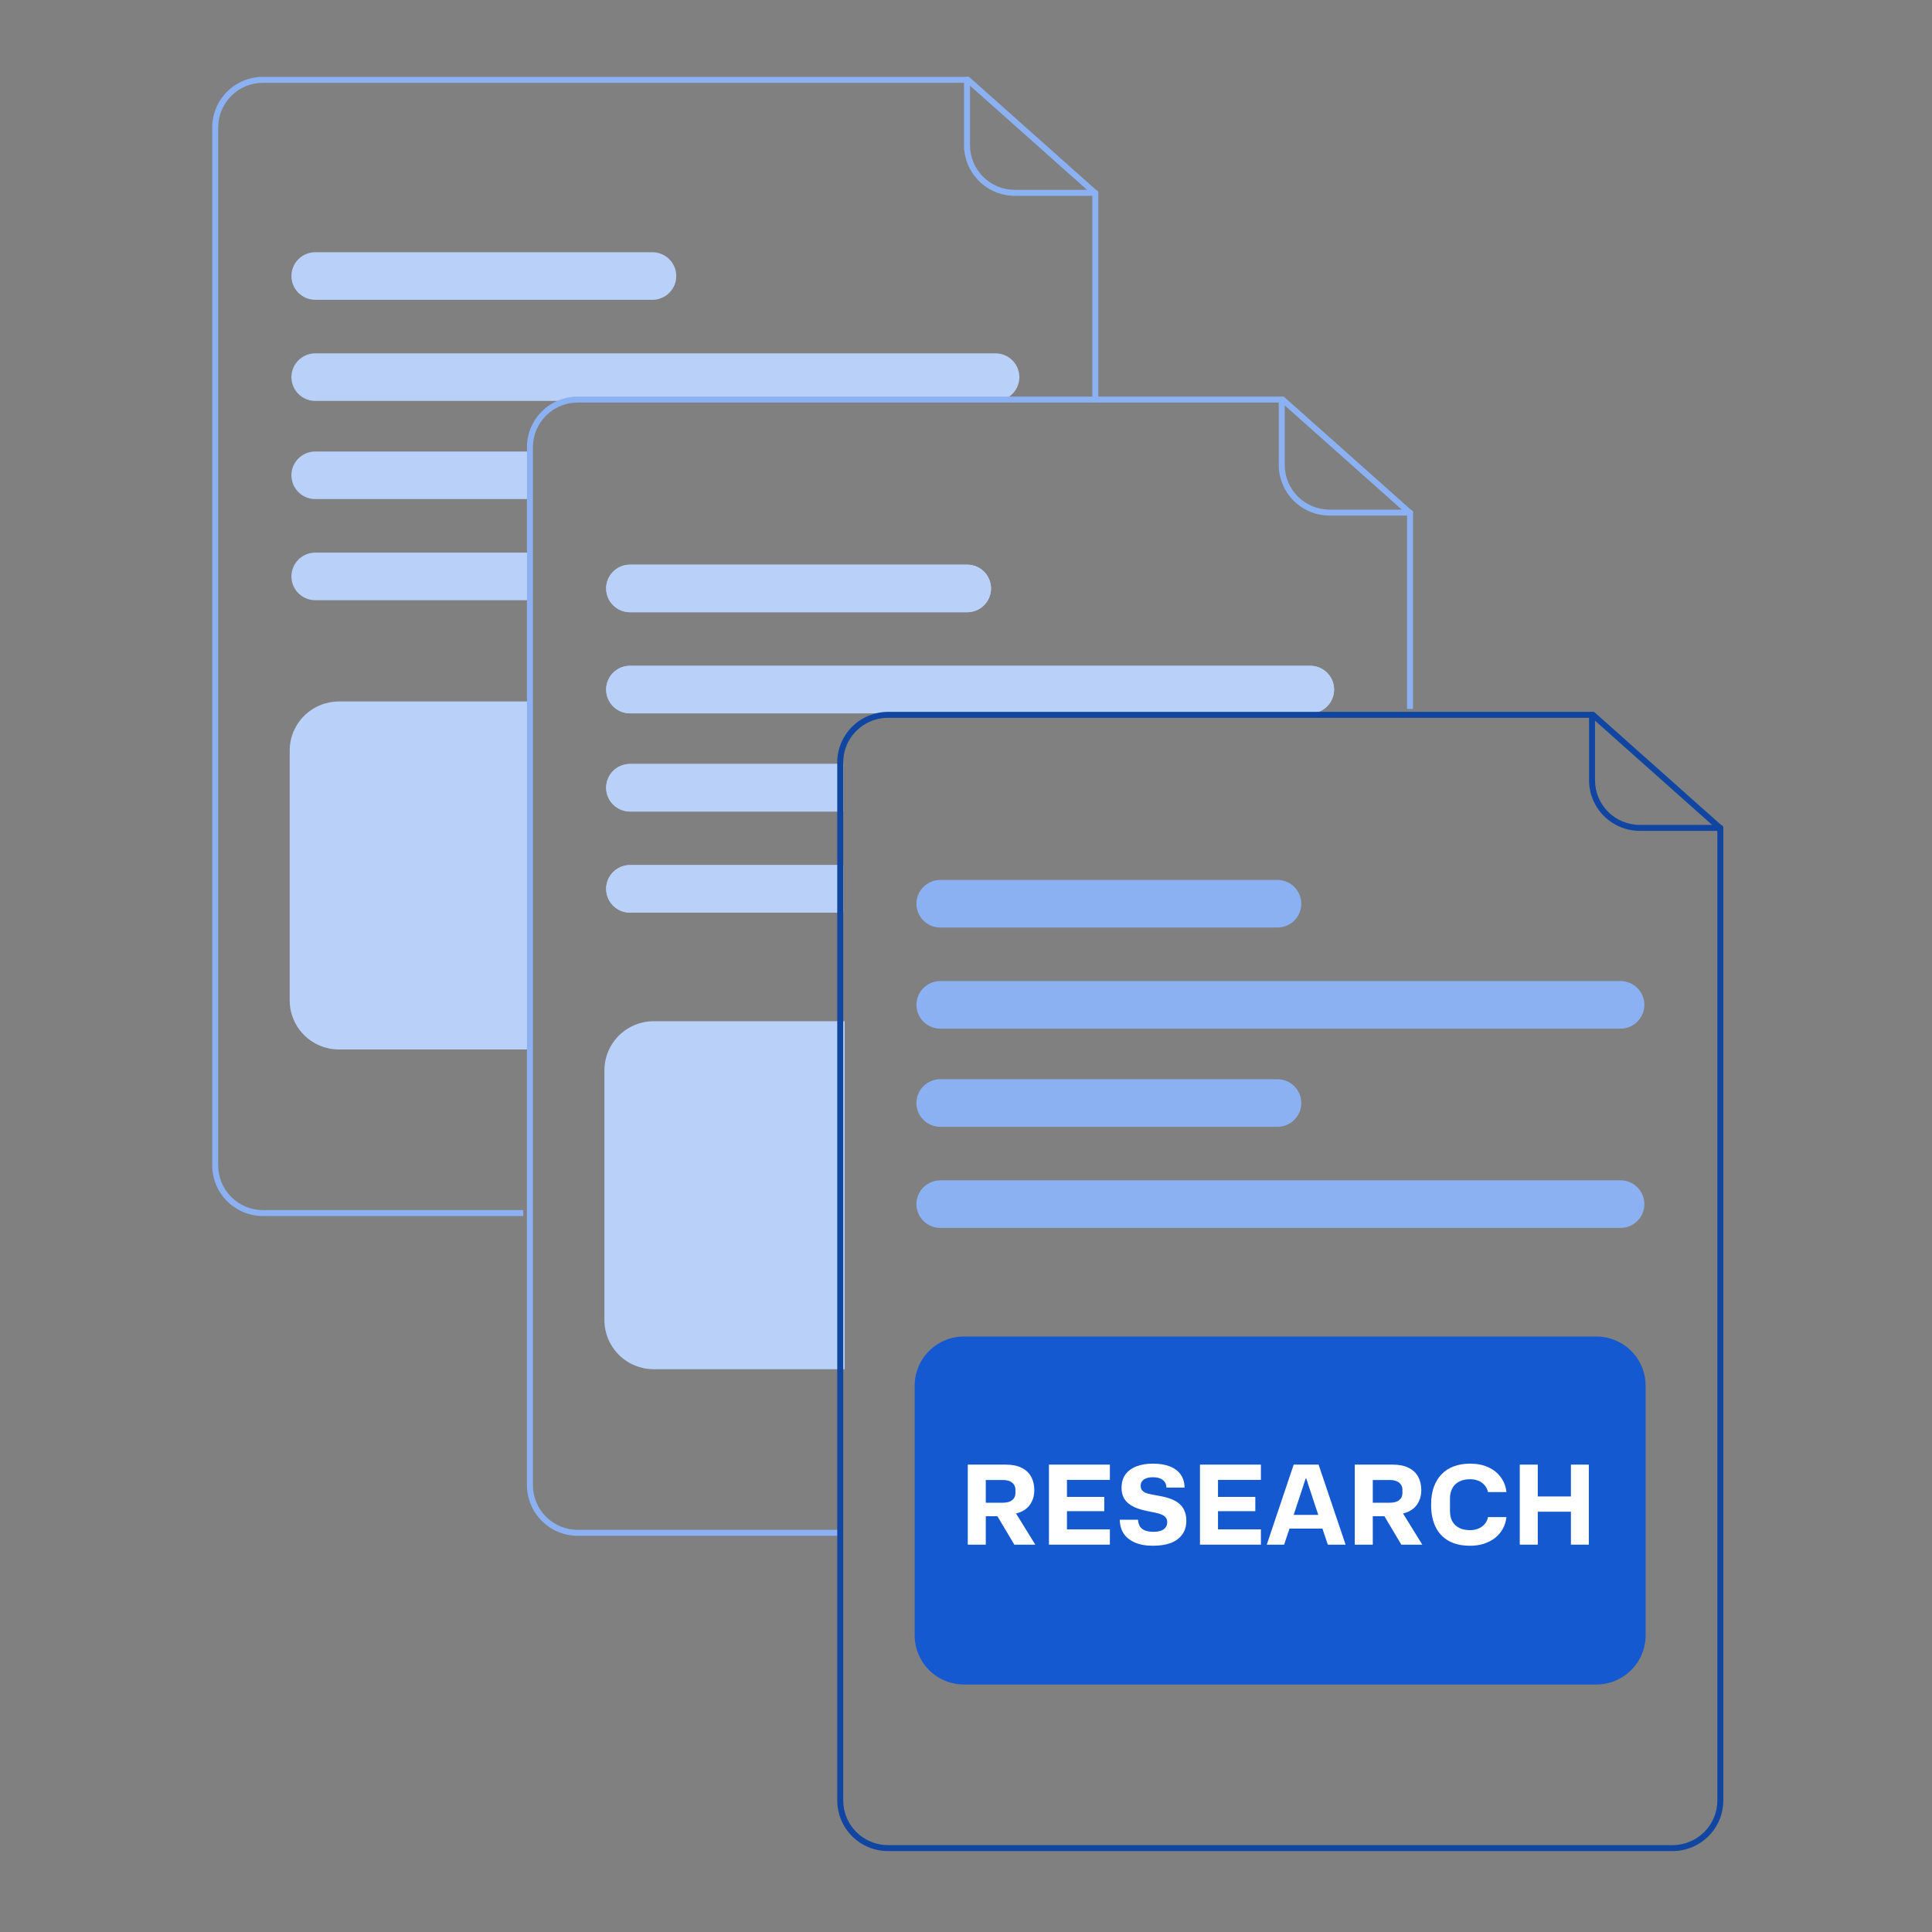 <svg width="264" height="264" viewBox="0 0 264 264" fill="none" xmlns="http://www.w3.org/2000/svg">
<rect x="0" y="0" width="264" height="264" fill="#808080" stroke="none"/>
<path d="M71.503 166.167H35.93C34.093 166.165 32.331 165.436 31.032 164.141C29.733 162.846 29.002 161.09 29 159.258V17.41C29.002 15.578 29.733 13.821 31.032 12.526C32.331 11.231 34.093 10.502 35.93 10.5H132.417L150.077 26.22V54.802H149.261V26.584L132.106 11.313H35.93C34.309 11.315 32.755 11.958 31.608 13.101C30.462 14.243 29.817 15.793 29.815 17.41V159.258C29.817 160.874 30.462 162.424 31.608 163.567C32.755 164.71 34.309 165.352 35.93 165.354H71.503V166.167Z" fill="#8BB1F3"/>
<path d="M149.67 26.758H138.663C136.825 26.756 135.064 26.027 133.765 24.732C132.465 23.436 131.734 21.68 131.732 19.848V10.906C131.732 10.799 131.775 10.695 131.852 10.619C131.928 10.543 132.032 10.5 132.14 10.5C132.248 10.5 132.352 10.543 132.428 10.619C132.505 10.695 132.548 10.799 132.548 10.906V19.848C132.55 21.465 133.194 23.014 134.341 24.157C135.487 25.3 137.042 25.943 138.663 25.945H149.67C149.778 25.945 149.882 25.988 149.958 26.064C150.034 26.14 150.077 26.243 150.077 26.351C150.077 26.459 150.034 26.562 149.958 26.639C149.882 26.715 149.778 26.758 149.67 26.758Z" fill="#8BB1F3"/>
<path d="M136.029 48.283H43.082C42.217 48.283 41.387 48.626 40.776 49.236C40.164 49.845 39.82 50.672 39.82 51.535C39.82 52.397 40.164 53.224 40.776 53.834C41.387 54.444 42.217 54.786 43.082 54.786H136.029C136.894 54.786 137.724 54.444 138.335 53.834C138.947 53.224 139.291 52.397 139.291 51.535C139.291 50.672 138.947 49.845 138.335 49.236C137.724 48.626 136.894 48.283 136.029 48.283Z" fill="#B9D0F8"/>
<path d="M89.148 34.465H43.082C42.217 34.465 41.387 34.807 40.776 35.417C40.164 36.027 39.82 36.854 39.82 37.716C39.82 38.579 40.164 39.406 40.776 40.016C41.387 40.625 42.217 40.968 43.082 40.968H89.148C90.013 40.968 90.842 40.625 91.454 40.016C92.066 39.406 92.409 38.579 92.409 37.716C92.409 36.854 92.066 36.027 91.454 35.417C90.842 34.807 90.013 34.465 89.148 34.465Z" fill="#B9D0F8"/>
<path d="M43.082 75.514C42.217 75.514 41.387 75.856 40.776 76.466C40.164 77.076 39.82 77.903 39.82 78.765C39.82 79.628 40.164 80.455 40.776 81.064C41.387 81.674 42.217 82.017 43.082 82.017H72.213V75.514H43.082Z" fill="#B9D0F8"/>
<path d="M43.082 61.695C42.653 61.695 42.229 61.779 41.834 61.943C41.438 62.106 41.078 62.346 40.776 62.648C40.473 62.95 40.233 63.308 40.069 63.703C39.905 64.097 39.82 64.52 39.82 64.947C39.82 65.374 39.905 65.797 40.069 66.191C40.233 66.586 40.473 66.944 40.776 67.246C41.078 67.548 41.438 67.787 41.834 67.951C42.229 68.114 42.653 68.198 43.082 68.198H72.213V61.695H43.082Z" fill="#B9D0F8"/>
<path d="M72.417 143.407H46.31C44.527 143.405 42.817 142.698 41.556 141.441C40.295 140.184 39.586 138.479 39.584 136.701V102.56C39.586 100.782 40.295 99.077 41.556 97.82C42.817 96.563 44.527 95.856 46.31 95.853H72.417V143.407Z" fill="#B9D0F8"/>
<path d="M114.511 209.861H78.938C77.101 209.858 75.339 209.13 74.04 207.835C72.741 206.539 72.01 204.783 72.008 202.951V61.103C72.01 59.271 72.741 57.515 74.04 56.219C75.339 54.924 77.101 54.195 78.938 54.193H175.425L193.084 69.914V96.87H192.269V70.278L175.114 55.006H78.938C77.317 55.008 75.763 55.651 74.616 56.794C73.47 57.937 72.825 59.486 72.823 61.103V202.951C72.825 204.567 73.47 206.117 74.616 207.26C75.763 208.403 77.317 209.046 78.938 209.048H114.511V209.861Z" fill="#8BB1F3"/>
<path d="M192.678 70.451H181.671C179.833 70.449 178.072 69.72 176.772 68.425C175.473 67.13 174.742 65.373 174.74 63.541V54.6C174.74 54.492 174.783 54.389 174.86 54.312C174.936 54.236 175.04 54.193 175.148 54.193C175.256 54.193 175.36 54.236 175.436 54.312C175.513 54.389 175.556 54.492 175.556 54.6V63.541C175.557 65.158 176.202 66.707 177.349 67.85C178.495 68.993 180.049 69.636 181.671 69.638H192.678C192.786 69.638 192.889 69.681 192.966 69.757C193.042 69.833 193.085 69.937 193.085 70.045C193.085 70.152 193.042 70.256 192.966 70.332C192.889 70.408 192.786 70.451 192.678 70.451Z" fill="#8BB1F3"/>
<path d="M179.037 90.975H86.089C85.225 90.975 84.395 91.317 83.783 91.927C83.172 92.537 82.828 93.364 82.828 94.226C82.828 95.088 83.172 95.915 83.783 96.525C84.395 97.135 85.225 97.478 86.089 97.478H179.037C179.902 97.478 180.732 97.135 181.343 96.525C181.955 95.915 182.298 95.088 182.298 94.226C182.298 93.364 181.955 92.537 181.343 91.927C180.732 91.317 179.902 90.975 179.037 90.975Z" fill="#B9D0F8"/>
<path d="M132.156 77.156H86.089C85.225 77.156 84.395 77.499 83.783 78.109C83.172 78.718 82.828 79.545 82.828 80.408C82.828 81.27 83.172 82.097 83.783 82.707C84.395 83.317 85.225 83.659 86.089 83.659H132.156C133.021 83.659 133.85 83.317 134.462 82.707C135.073 82.097 135.417 81.27 135.417 80.408C135.417 79.545 135.073 78.718 134.462 78.109C133.85 77.499 133.021 77.156 132.156 77.156Z" fill="#B9D0F8"/>
<path d="M179.037 90.975H86.089C85.225 90.975 84.395 91.317 83.783 91.927C83.172 92.537 82.828 93.364 82.828 94.226C82.828 95.088 83.172 95.915 83.783 96.525C84.395 97.135 85.225 97.478 86.089 97.478H179.037C179.902 97.478 180.732 97.135 181.343 96.525C181.955 95.915 182.298 95.088 182.298 94.226C182.298 93.364 181.955 92.537 181.343 91.927C180.732 91.317 179.902 90.975 179.037 90.975Z" fill="#B9D0F8"/>
<path d="M132.156 77.156H86.089C85.225 77.156 84.395 77.499 83.783 78.109C83.172 78.718 82.828 79.545 82.828 80.408C82.828 81.27 83.172 82.097 83.783 82.707C84.395 83.317 85.225 83.659 86.089 83.659H132.156C133.021 83.659 133.85 83.317 134.462 82.707C135.073 82.097 135.417 81.27 135.417 80.408C135.417 79.545 135.073 78.718 134.462 78.109C133.85 77.499 133.021 77.156 132.156 77.156Z" fill="#B9D0F8"/>
<path d="M86.089 118.207C85.225 118.207 84.395 118.55 83.783 119.159C83.172 119.769 82.828 120.596 82.828 121.459C82.828 122.321 83.172 123.148 83.783 123.758C84.395 124.368 85.225 124.71 86.089 124.71H115.221V118.207H86.089Z" fill="#B9D0F8"/>
<path d="M86.089 104.389C85.225 104.389 84.395 104.731 83.783 105.341C83.172 105.951 82.828 106.778 82.828 107.64C82.828 108.503 83.172 109.33 83.783 109.939C84.395 110.549 85.225 110.892 86.089 110.892H115.221V104.389H86.089Z" fill="#B9D0F8"/>
<path d="M86.089 118.207C85.225 118.207 84.395 118.55 83.783 119.159C83.172 119.769 82.828 120.596 82.828 121.459C82.828 122.321 83.172 123.148 83.783 123.758C84.395 124.368 85.225 124.71 86.089 124.71H115.221V118.207H86.089Z" fill="#B9D0F8"/>
<path d="M86.089 104.389C85.225 104.389 84.395 104.731 83.783 105.341C83.172 105.951 82.828 106.778 82.828 107.64C82.828 108.503 83.172 109.33 83.783 109.939C84.395 110.549 85.225 110.892 86.089 110.892H115.221V104.389H86.089Z" fill="#B9D0F8"/>
<path d="M115.425 187.099H89.318C87.535 187.097 85.825 186.389 84.564 185.132C83.303 183.875 82.594 182.17 82.592 180.392V146.251C82.594 144.473 83.303 142.769 84.564 141.511C85.825 140.254 87.535 139.547 89.318 139.545H115.425V187.099Z" fill="#B9D0F8"/>
<path d="M117.725 98.291C116.712 98.908 115.874 99.774 115.293 100.806C114.712 101.838 114.407 103.001 114.406 104.185V105.201H115.222V104.185C115.223 102.841 115.67 101.535 116.491 100.469C117.313 99.404 118.465 98.638 119.767 98.291H117.725ZM217.823 97.275H121.337C119.499 97.278 117.738 98.006 116.438 99.302C115.139 100.597 114.408 102.353 114.406 104.185V246.033C114.409 247.865 115.14 249.621 116.439 250.916C117.738 252.211 119.499 252.94 121.337 252.943H228.553C230.39 252.94 232.151 252.211 233.45 250.916C234.749 249.621 235.48 247.865 235.483 246.033V112.997L217.823 97.275ZM234.668 246.033C234.666 247.649 234.021 249.199 232.874 250.342C231.728 251.485 230.174 252.128 228.553 252.13H121.337C119.715 252.128 118.161 251.485 117.015 250.342C115.868 249.199 115.224 247.649 115.222 246.033L115.222 104.185C115.223 102.841 115.67 101.535 116.491 100.469C117.313 99.404 118.465 98.638 119.767 98.291C120.279 98.156 120.807 98.087 121.337 98.088H217.513L234.668 113.358V246.033ZM117.725 98.291C116.712 98.908 115.874 99.774 115.293 100.806C114.712 101.838 114.407 103.001 114.406 104.185V105.201H115.222V104.185C115.223 102.841 115.67 101.535 116.491 100.469C117.313 99.404 118.465 98.638 119.767 98.291H117.725Z" fill="#1046A2"/>
<path d="M235.074 113.533H224.067C222.23 113.531 220.468 112.802 219.169 111.507C217.87 110.212 217.139 108.455 217.137 106.624V97.682C217.137 97.574 217.18 97.471 217.256 97.394C217.333 97.318 217.436 97.275 217.544 97.275C217.653 97.275 217.756 97.318 217.833 97.394C217.909 97.471 217.952 97.574 217.952 97.682V106.624C217.954 108.24 218.599 109.79 219.745 110.933C220.892 112.075 222.446 112.718 224.067 112.72H235.074C235.182 112.72 235.286 112.763 235.362 112.839C235.439 112.915 235.482 113.019 235.482 113.127C235.482 113.234 235.439 113.338 235.362 113.414C235.286 113.49 235.182 113.533 235.074 113.533Z" fill="#1046A2"/>
<path d="M221.436 140.562H128.488C127.623 140.562 126.793 140.219 126.182 139.609C125.57 139 125.227 138.172 125.227 137.31C125.227 136.448 125.57 135.621 126.182 135.011C126.793 134.401 127.623 134.059 128.488 134.059H221.436C222.301 134.059 223.13 134.401 223.742 135.011C224.353 135.621 224.697 136.448 224.697 137.31C224.697 138.172 224.353 139 223.742 139.609C223.13 140.219 222.301 140.562 221.436 140.562Z" fill="#8BB1F3"/>
<path d="M174.554 126.743H128.488C127.623 126.743 126.793 126.401 126.182 125.791C125.57 125.181 125.227 124.354 125.227 123.492C125.227 122.629 125.57 121.802 126.182 121.193C126.793 120.583 127.623 120.24 128.488 120.24H174.554C175.419 120.24 176.249 120.583 176.86 121.193C177.472 121.802 177.815 122.629 177.815 123.492C177.815 124.354 177.472 125.181 176.86 125.791C176.249 126.401 175.419 126.743 174.554 126.743Z" fill="#8BB1F3"/>
<path d="M221.436 167.792H128.488C127.623 167.792 126.793 167.45 126.182 166.84C125.57 166.23 125.227 165.403 125.227 164.541C125.227 163.678 125.57 162.851 126.182 162.241C126.793 161.632 127.623 161.289 128.488 161.289H221.436C222.301 161.289 223.13 161.632 223.742 162.241C224.353 162.851 224.697 163.678 224.697 164.541C224.697 165.403 224.353 166.23 223.742 166.84C223.13 167.45 222.301 167.792 221.436 167.792Z" fill="#8BB1F3"/>
<path d="M174.554 153.974H128.488C127.623 153.974 126.793 153.631 126.182 153.021C125.57 152.412 125.227 151.585 125.227 150.722C125.227 149.86 125.57 149.033 126.182 148.423C126.793 147.813 127.623 147.471 128.488 147.471H174.554C175.419 147.471 176.249 147.813 176.86 148.423C177.472 149.033 177.815 149.86 177.815 150.722C177.815 151.585 177.472 152.412 176.86 153.021C176.249 153.631 175.419 153.974 174.554 153.974Z" fill="#8BB1F3"/>
<path d="M218.14 230.183H131.715C129.931 230.181 128.222 229.473 126.961 228.216C125.7 226.959 124.99 225.254 124.988 223.476V189.335C124.99 187.557 125.7 185.853 126.961 184.595C128.222 183.338 129.931 182.631 131.715 182.629H218.14C219.923 182.631 221.633 183.338 222.894 184.595C224.155 185.853 224.864 187.557 224.866 189.335V223.476C224.864 225.254 224.155 226.959 222.894 228.216C221.633 229.473 219.923 230.181 218.14 230.183Z" fill="#1559D1"/>
<path d="M214.66 211.07V200.135H217.105V211.07H214.66ZM207.67 211.07V200.135H210.13V211.07H207.67ZM209.92 206.57V204.485H214.87V206.57H209.92Z" fill="white"/>
<path d="M200.895 211.22C199.715 211.22 198.73 210.995 197.94 210.545C197.15 210.095 196.555 209.455 196.155 208.625C195.755 207.785 195.555 206.79 195.555 205.64V205.595C195.555 204.675 195.68 203.87 195.93 203.18C196.19 202.48 196.55 201.895 197.01 201.425C197.47 200.955 198.03 200.6 198.69 200.36C199.35 200.12 200.085 200 200.895 200C201.815 200 202.63 200.16 203.34 200.48C204.06 200.8 204.635 201.255 205.065 201.845C205.505 202.425 205.765 203.105 205.845 203.885H203.325C203.245 203.505 203.085 203.185 202.845 202.925C202.605 202.655 202.315 202.455 201.975 202.325C201.645 202.195 201.285 202.13 200.895 202.13C200.275 202.13 199.76 202.245 199.35 202.475C198.94 202.695 198.635 203.005 198.435 203.405C198.235 203.795 198.135 204.245 198.135 204.755V206.465C198.135 206.885 198.195 207.26 198.315 207.59C198.445 207.91 198.63 208.185 198.87 208.415C199.11 208.635 199.4 208.805 199.74 208.925C200.08 209.035 200.465 209.09 200.895 209.09C201.295 209.09 201.665 209.02 202.005 208.88C202.345 208.74 202.63 208.54 202.86 208.28C203.1 208.01 203.255 207.685 203.325 207.305H205.845C205.785 207.895 205.62 208.43 205.35 208.91C205.08 209.39 204.725 209.805 204.285 210.155C203.845 210.495 203.335 210.76 202.755 210.95C202.185 211.13 201.565 211.22 200.895 211.22Z" fill="white"/>
<path d="M185.125 211.07V200.135H190.315C191.185 200.135 191.905 200.28 192.475 200.57C193.055 200.85 193.49 201.255 193.78 201.785C194.07 202.305 194.215 202.92 194.215 203.63C194.215 204.21 194.1 204.73 193.87 205.19C193.65 205.65 193.325 206.025 192.895 206.315C192.465 206.605 191.955 206.79 191.365 206.87L191.515 206.48L194.35 211.07H191.485L189.175 207.185H187.375V205.34H189.88C190.26 205.34 190.58 205.29 190.84 205.19C191.1 205.08 191.295 204.93 191.425 204.74C191.565 204.54 191.635 204.3 191.635 204.02V203.555C191.635 203.275 191.56 203.035 191.41 202.835C191.27 202.635 191.07 202.485 190.81 202.385C190.55 202.285 190.24 202.235 189.88 202.235H187.18L187.585 201.815V211.07H185.125Z" fill="white"/>
<path d="M173.1 211.07L176.775 200.135H180.18L183.87 211.07H181.44L180.705 208.88H176.205L175.47 211.07H173.1ZM176.775 207.005H180.135L179.055 203.735L178.5 202.04H178.41L177.855 203.735L176.775 207.005Z" fill="white"/>
<path d="M163.973 211.07V200.135H172.298V202.22H166.433V204.545H171.533V206.495H166.433V208.985H172.298V211.07H163.973Z" fill="white"/>
<path d="M157.546 211.22C156.556 211.22 155.726 211.07 155.056 210.77C154.386 210.47 153.876 210.055 153.526 209.525C153.186 208.985 153.016 208.365 153.016 207.665H155.506C155.526 208.035 155.616 208.345 155.776 208.595C155.946 208.845 156.186 209.03 156.496 209.15C156.816 209.26 157.186 209.315 157.606 209.315C158.016 209.315 158.361 209.265 158.641 209.165C158.921 209.065 159.131 208.915 159.271 208.715C159.421 208.515 159.496 208.28 159.496 208.01C159.496 207.73 159.426 207.51 159.286 207.35C159.156 207.19 158.971 207.06 158.731 206.96C158.501 206.86 158.221 206.775 157.891 206.705C157.571 206.635 157.216 206.565 156.826 206.495C156.276 206.385 155.776 206.245 155.326 206.075C154.886 205.905 154.511 205.695 154.201 205.445C153.891 205.195 153.656 204.895 153.496 204.545C153.336 204.195 153.256 203.785 153.256 203.315C153.256 202.585 153.431 201.975 153.781 201.485C154.141 200.995 154.641 200.625 155.281 200.375C155.931 200.125 156.681 200 157.531 200C158.451 200 159.231 200.13 159.871 200.39C160.511 200.64 161.001 201.01 161.341 201.5C161.681 201.99 161.856 202.58 161.866 203.27H159.391C159.381 202.97 159.301 202.715 159.151 202.505C159.011 202.295 158.801 202.135 158.521 202.025C158.251 201.915 157.921 201.86 157.531 201.86C157.191 201.86 156.896 201.905 156.646 201.995C156.396 202.085 156.201 202.22 156.061 202.4C155.931 202.57 155.866 202.775 155.866 203.015C155.866 203.255 155.921 203.45 156.031 203.6C156.141 203.75 156.301 203.875 156.511 203.975C156.731 204.065 156.991 204.14 157.291 204.2C157.601 204.26 157.951 204.325 158.341 204.395C158.761 204.465 159.161 204.555 159.541 204.665C159.921 204.775 160.266 204.915 160.576 205.085C160.896 205.255 161.166 205.465 161.386 205.715C161.616 205.955 161.791 206.25 161.911 206.6C162.041 206.94 162.106 207.34 162.106 207.8C162.106 208.57 161.911 209.21 161.521 209.72C161.141 210.23 160.611 210.61 159.931 210.86C159.251 211.1 158.456 211.22 157.546 211.22Z" fill="white"/>
<path d="M143.334 211.07V200.135H151.659V202.22H145.794V204.545H150.894V206.495H145.794V208.985H151.659V211.07H143.334Z" fill="white"/>
<path d="M132.244 211.07V200.135H137.434C138.304 200.135 139.024 200.28 139.594 200.57C140.174 200.85 140.609 201.255 140.899 201.785C141.189 202.305 141.334 202.92 141.334 203.63C141.334 204.21 141.219 204.73 140.989 205.19C140.769 205.65 140.444 206.025 140.014 206.315C139.584 206.605 139.074 206.79 138.484 206.87L138.634 206.48L141.469 211.07H138.604L136.294 207.185H134.494V205.34H136.999C137.379 205.34 137.699 205.29 137.959 205.19C138.219 205.08 138.414 204.93 138.544 204.74C138.684 204.54 138.754 204.3 138.754 204.02V203.555C138.754 203.275 138.679 203.035 138.529 202.835C138.389 202.635 138.189 202.485 137.929 202.385C137.669 202.285 137.359 202.235 136.999 202.235H134.299L134.704 201.815V211.07H132.244Z" fill="white"/>
</svg>
